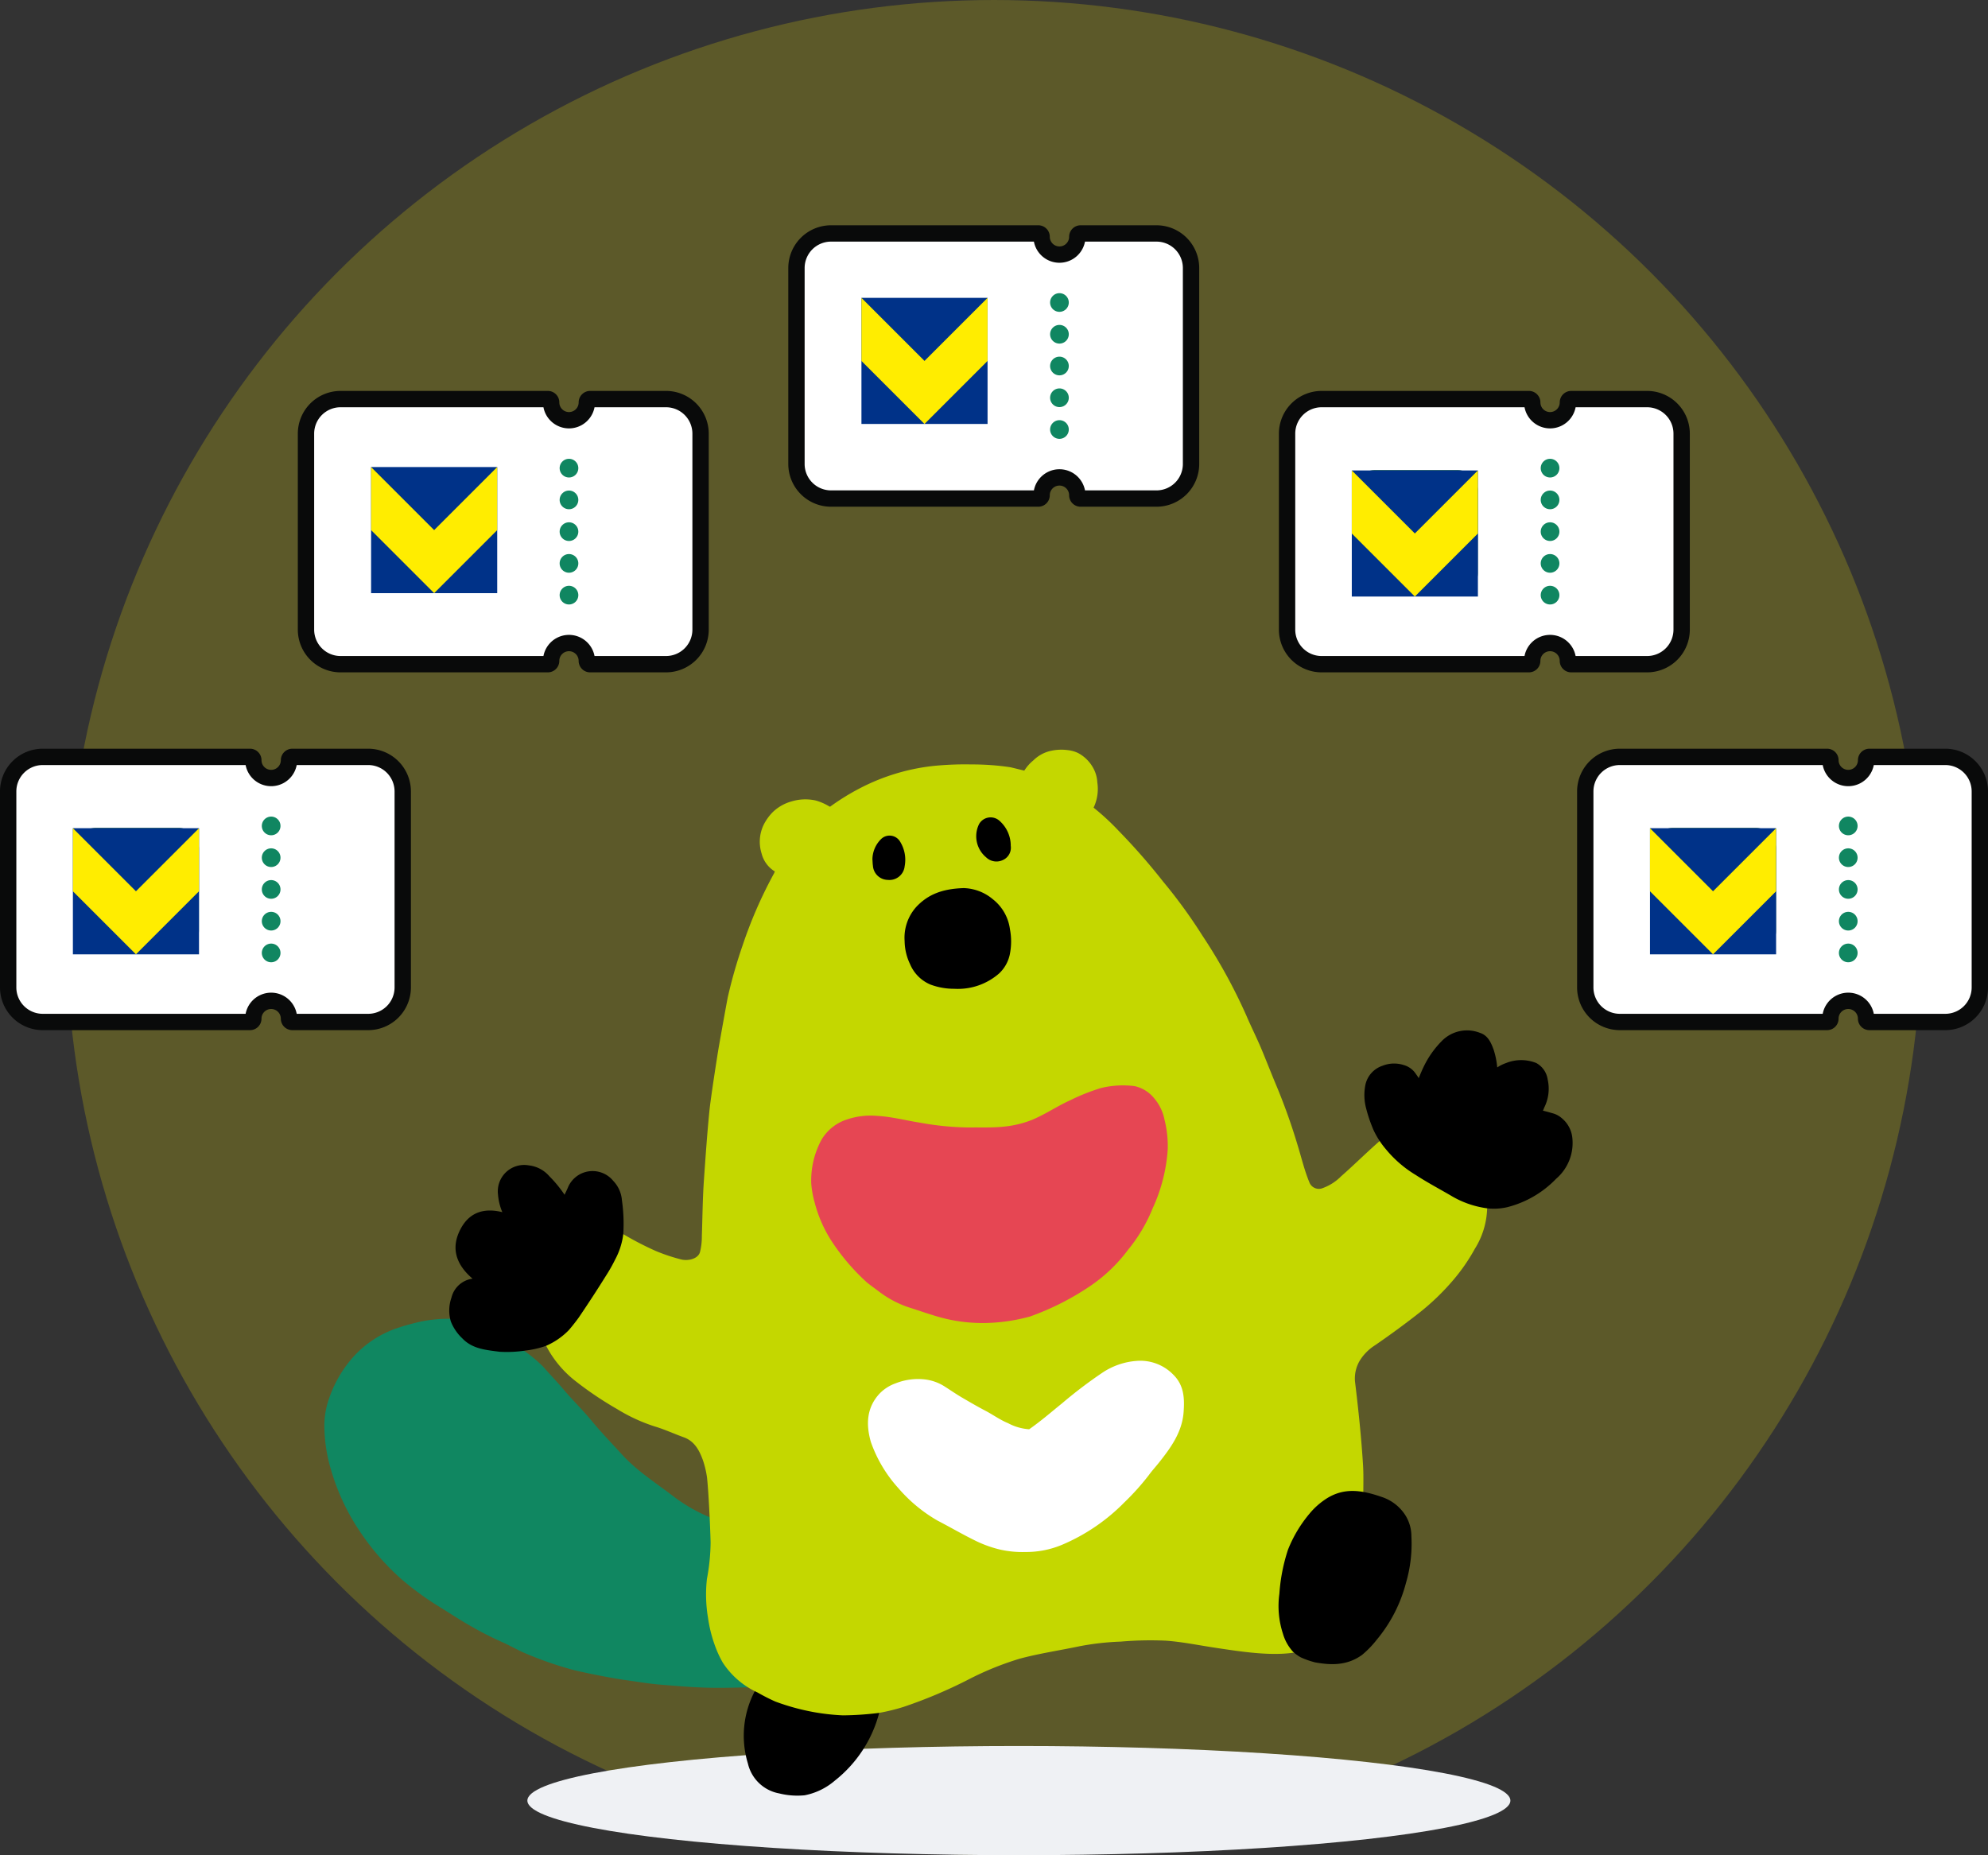 <svg xmlns="http://www.w3.org/2000/svg" xmlns:xlink="http://www.w3.org/1999/xlink" width="300.01" height="280" viewBox="0 0 300.01 280"><rect x="0" y="0" width="300.01" height="280" fill="#333333" stroke="none"/><defs><clipPath id="a"><rect width="19.033" height="19.033" fill="none"/></clipPath></defs><g transform="translate(-815.066 -2349)"><circle cx="140" cy="140" r="140" transform="translate(825.066 2349)" fill="#fff200" opacity="0.2"/><ellipse cx="74.174" cy="8.241" rx="74.174" ry="8.241" transform="translate(894.652 2612.517)" fill="#eff1f4" style="mix-blend-mode:multiply;isolation:isolate"/><g transform="translate(864.031 2462.15)"><path d="M65.118,105.748a19.222,19.222,0,0,1-6.685,10.221,9.9,9.9,0,0,1-4.562,2.221,11.376,11.376,0,0,1-3.852-.285,5.948,5.948,0,0,1-4.713-4.5,14.428,14.428,0,0,1,1.018-10.891c.844-2.476,4.672-8.306,10.091-7.186s9.276,5.474,8.7,10.422" transform="translate(18.598 39.617)" fill-rule="evenodd"/><path d="M29.218,64.893a20.566,20.566,0,0,1,3.8,3c1.18,1.345,2.117,2.3,3.128,3.5,1.307,1.556,2.786,2.973,4.079,4.542,1.5,1.82,3.131,3.511,4.717,5.244,2.2,2.4,4.944,4.159,7.514,6.112a24.783,24.783,0,0,0,5.614,3.281c1.157.365,4.664,1.721,6.047,7.374s2.467,16.6-.225,18.324c-2.072.05-3.678.1-5.525.069-2.568-.038-5.118-.269-7.677-.472-1.742-.14-3.447-.439-5.169-.677-1.824-.251-5.111-.874-7.741-1.483a54.716,54.716,0,0,1-8-2.8c-.879-.422-2.044-1.049-2.943-1.452a50.836,50.836,0,0,1-5.266-2.722c-.545-.273-3.206-1.988-4.04-2.5a44.056,44.056,0,0,1-5.891-4.268,36.826,36.826,0,0,1-6.117-6.959A33.194,33.194,0,0,1,.979,83.414,23.708,23.708,0,0,1,0,77.477a12.465,12.465,0,0,1,.739-4.926,18.4,18.4,0,0,1,3.066-5.509,15.653,15.653,0,0,1,7.524-5.1c.912-.307,1.845-.544,2.777-.776a20.478,20.478,0,0,1,2.546-.416,20.909,20.909,0,0,1,3.164-.078c1.773.2,5.1.908,9.4,4.216" transform="translate(0 25.241)" fill="#108761" fill-rule="evenodd"/><path d="M166.281,69.285a12.121,12.121,0,0,1-1.861,6.053,28.087,28.087,0,0,1-3.31,4.774,36.334,36.334,0,0,1-5.079,4.882q-3.271,2.562-6.689,4.906a7.286,7.286,0,0,0-2.27,2.286,5.262,5.262,0,0,0-.727,3.211c.508,4.185.947,8.358,1.209,12.572.116,1.886,0,3.769.065,5.44-.095,4.984-.183,8.853-1.595,13.525-1.62,5.566-6.479,8.982-9.02,9.358-3.526.507-7.912-.177-11.418-.7-2.844-.423-5.271-.943-7.82-1.122a52.257,52.257,0,0,0-6.758.142,40.578,40.578,0,0,0-6.27.707c-2.988.63-6.016,1.072-8.972,1.865a45.428,45.428,0,0,0-7.682,3.109,71.314,71.314,0,0,1-9.851,4.166,29.616,29.616,0,0,1-3.7.909,46.057,46.057,0,0,1-5.486.375,33.2,33.2,0,0,1-4.256-.467,34.065,34.065,0,0,1-5.934-1.619,29.74,29.74,0,0,1-2.678-1.365,12.385,12.385,0,0,1-5.254-4.521,15.674,15.674,0,0,1-.86-1.743A20.72,20.72,0,0,1,48.7,131a21.067,21.067,0,0,1-.159-5.856,30.907,30.907,0,0,0,.554-5.495c-.072-2.784-.316-7.765-.544-9.823a14.544,14.544,0,0,0-.6-2.546c-.534-1.494-1.265-2.909-2.891-3.5-1.49-.534-2.922-1.207-4.447-1.657A25.9,25.9,0,0,1,35,99.526a52.388,52.388,0,0,1-6.376-4.3,16.3,16.3,0,0,1-4.349-5.257c-2.539-4.508-3.137-10.953-.578-14.457s9.66-3.916,12.225-2.392a46.655,46.655,0,0,0,4.927,2.548,27.519,27.519,0,0,0,3.939,1.3c1.129.194,2.423-.193,2.7-1.13a9.689,9.689,0,0,0,.285-2.434c.1-2.8.115-5.608.31-8.405.244-3.5.486-7.006.834-10.5.2-1.983,1.2-8.411,1.415-9.646.479-2.722,1.269-7.118,1.377-7.594a74.073,74.073,0,0,1,2.222-7.74,66.592,66.592,0,0,1,4.74-10.861c.035-.068.059-.142.116-.282a4.454,4.454,0,0,1-2-2.722,5.868,5.868,0,0,1,.6-4.838,7.55,7.55,0,0,1,1.027-1.337A6.63,6.63,0,0,1,61.325,7.8a7.209,7.209,0,0,1,3.61-.139,8.066,8.066,0,0,1,2.056.892.643.643,0,0,0,.139.047,35.484,35.484,0,0,1,4.512-2.79A31.414,31.414,0,0,1,82.548,2.469a47.1,47.1,0,0,1,5.925-.244,38.434,38.434,0,0,1,5.846.422c.272.054,1.435.347,2.113.514a6.41,6.41,0,0,1,1.374-1.552A5.4,5.4,0,0,1,100.17.239,7.3,7.3,0,0,1,103.03.068a4.73,4.73,0,0,1,1.52.433A5.57,5.57,0,0,1,106.743,2.6a5,5,0,0,1,.71,2.321,6.6,6.6,0,0,1-.561,3.825,36.809,36.809,0,0,1,3.773,3.488,94.856,94.856,0,0,1,6.741,7.7,76.9,76.9,0,0,1,5.876,8.079,81.806,81.806,0,0,1,6.675,12.138c.374.906,1.442,3.144,1.842,4.055.592,1.277,1.932,4.749,2.76,6.693a91.192,91.192,0,0,1,3.123,8.793c.578,1.868,1.018,3.781,1.772,5.6a1.534,1.534,0,0,0,1.86.928,7.5,7.5,0,0,0,2.94-1.845c2.066-1.807,4.2-3.95,6.189-5.637,2.355-2.171,6.274-2.915,10.69-.589s5.467,6.272,5.149,11.146" transform="translate(9.178 0)" fill="#c4d700" fill-rule="evenodd"/><path d="M82.244,75.457a7.836,7.836,0,0,1-3.194-.922c-1.2-.489-2.25-1.263-3.395-1.864-1.192-.623-2.361-1.306-3.528-1.986-.879-.514-1.716-1.092-2.573-1.641a7.113,7.113,0,0,0-2.835-1.081,9.135,9.135,0,0,0-4.624.559,6.282,6.282,0,0,0-2.412,1.532c-2.018,2.16-2.073,4.736-1.33,7.33a20.427,20.427,0,0,0,4.152,6.965,22.747,22.747,0,0,0,5.89,4.885c2,1.035,3.94,2.18,5.972,3.158A17.714,17.714,0,0,0,77.9,93.628a15.318,15.318,0,0,0,3.78.353,14,14,0,0,0,5.5-1.078A29.071,29.071,0,0,0,96.6,86.5a37.282,37.282,0,0,0,3.691-4.113c.467-.651,1.018-1.241,1.518-1.872,1.806-2.269,3.509-4.614,3.736-7.631.153-2.044.093-4.045-1.556-5.669a6.942,6.942,0,0,0-5.535-2.076,10.693,10.693,0,0,0-5.166,1.783A68.866,68.866,0,0,0,87.2,71.547c-1.6,1.29-3.153,2.65-4.957,3.91" transform="translate(24.107 27.107)" fill="#fff" fill-rule="evenodd"/><path d="M129.34,56.76a14.244,14.244,0,0,1-5.516-1.944c-1.759-1.023-3.565-1.981-5.27-3.092a17.562,17.562,0,0,1-4.525-3.916,12.79,12.79,0,0,1-1.823-2.827,22.06,22.06,0,0,1-1.2-3.58,7.788,7.788,0,0,1-.017-3.388,3.888,3.888,0,0,1,2.527-2.757,4.724,4.724,0,0,1,3.2-.13,3.249,3.249,0,0,1,1.891,1.389,5.583,5.583,0,0,1,.4.6c.2-.47.5-1.226.812-1.845a14.23,14.23,0,0,1,2.667-3.75,5.313,5.313,0,0,1,5.758-1.245c1.212.381,1.7,1.5,2.093,2.6a12.281,12.281,0,0,1,.523,2.623,5.657,5.657,0,0,1,1.327-.66,6.109,6.109,0,0,1,4.579,0,3.387,3.387,0,0,1,1.707,2.476,6.334,6.334,0,0,1-.516,4.232c-.067.16-.113.312-.2.477.5.109,1.064.283,1.6.431a3.51,3.51,0,0,1,1.29.739,4.431,4.431,0,0,1,1.522,2.728A7.118,7.118,0,0,1,139.75,52.3a15.522,15.522,0,0,1-7.371,4.288,9.086,9.086,0,0,1-3.038.174" transform="translate(46.123 12.457)" fill-rule="evenodd"/><path d="M24.747,72.272a18.931,18.931,0,0,1-3.854.173c-2.008-.273-4.093-.4-5.635-2.035a7.041,7.041,0,0,1-1.725-2.549,5.85,5.85,0,0,1,.1-3.593,3.786,3.786,0,0,1,3.181-2.855c-2.524-2.158-3.348-4.69-1.748-7.608,1.334-2.436,3.529-3.106,6.243-2.429a8.523,8.523,0,0,1-.659-2.709,3.975,3.975,0,0,1,4.666-4.351A4.771,4.771,0,0,1,28.4,45.949a18.351,18.351,0,0,1,2.3,2.8c.2-.423.38-.786.534-1.16a4.028,4.028,0,0,1,6.815-.933A4.754,4.754,0,0,1,39.359,49.6a25.064,25.064,0,0,1,.2,5.1,10.916,10.916,0,0,1-1.228,3.829,23.842,23.842,0,0,1-1.381,2.439c-1.4,2.249-2.654,4.159-4.033,6.2-.31.46-1.166,1.551-1.6,2.035a10.7,10.7,0,0,1-3.4,2.34,13.986,13.986,0,0,1-3.168.724" transform="translate(5.534 18.423)" fill-rule="evenodd"/><path d="M103.828,103.244a6.872,6.872,0,0,1-1.5-2.689,13.466,13.466,0,0,1-.541-6.044,27,27,0,0,1,1.3-6.651,19.768,19.768,0,0,1,3.262-5.457,11.142,11.142,0,0,1,2.738-2.374c2.5-1.481,4.978-1.232,8.149-.126a6.707,6.707,0,0,1,3.536,2.716,5.982,5.982,0,0,1,.938,3.2,21.068,21.068,0,0,1-.83,7.094,22.026,22.026,0,0,1-4.409,8.548,14.786,14.786,0,0,1-2.2,2.274c-2.27,1.646-4.681,1.562-7.066,1.139a12.809,12.809,0,0,1-2.17-.755,5.675,5.675,0,0,1-1.212-.878" transform="translate(42.32 32.879)" fill-rule="evenodd"/><path d="M51.874,50.626a12.841,12.841,0,0,1,1.539-6.643,6.892,6.892,0,0,1,3.871-3.076,11.159,11.159,0,0,1,4.56-.531c2.209.125,4.325.694,6.489,1.032a43.4,43.4,0,0,0,7.414.718c1.736-.03,3.473.059,5.206-.132a15.642,15.642,0,0,0,4.227-1.015c2.187-.929,3.761-2.059,5.782-2.968A30.23,30.23,0,0,1,95.6,36.168a14,14,0,0,1,5.069-.285,5.252,5.252,0,0,1,2.966,1.851,7.067,7.067,0,0,1,1.544,3.209,16.339,16.339,0,0,1,.486,4.513,25.128,25.128,0,0,1-2.273,8.868,23.969,23.969,0,0,1-3.7,6.244,23.727,23.727,0,0,1-5.516,5.342,40.285,40.285,0,0,1-9.292,4.744,27.725,27.725,0,0,1-6.178.966,24.277,24.277,0,0,1-8.422-1.154c-1.16-.348-2.3-.755-3.456-1.115a15.518,15.518,0,0,1-4.661-2.408c-.467-.361-1.755-1.282-1.973-1.5a32.352,32.352,0,0,1-5.314-6.261,19.9,19.9,0,0,1-2.5-5.755,14.413,14.413,0,0,1-.506-2.8" transform="translate(21.591 14.893)" fill="#e64653" fill-rule="evenodd"/><path d="M70.727,14.75a7.117,7.117,0,0,1,4.4,1.677,6.9,6.9,0,0,1,2.587,4.532,9.82,9.82,0,0,1-.033,3.852,5.48,5.48,0,0,1-1.6,2.818,9.444,9.444,0,0,1-6.777,2.317,10.1,10.1,0,0,1-3.6-.643,5.748,5.748,0,0,1-3.066-3.08,8.279,8.279,0,0,1-.819-3.467A6.962,6.962,0,0,1,63.6,17.564c1.731-1.827,3.844-2.709,7.128-2.814" transform="translate(25.733 6.138)" fill-rule="evenodd"/><path d="M74.668,11.506a2.032,2.032,0,0,1-1.178,2.137,2.235,2.235,0,0,1-2.555-.421,4.13,4.13,0,0,1-1.042-5.009A2,2,0,0,1,72.939,7.7a5.008,5.008,0,0,1,1.729,3.807" transform="translate(28.9 3.004)" fill-rule="evenodd"/><path d="M58.387,12.776a4.372,4.372,0,0,1,1.249-3.038,1.836,1.836,0,0,1,2.919.31,5.194,5.194,0,0,1,.7,3.72,2.312,2.312,0,0,1-2.556,2.07,2.286,2.286,0,0,1-2.235-2.15c-.047-.289-.047-.585-.072-.913" transform="translate(24.304 3.811)" fill-rule="evenodd"/></g><g transform="translate(1054.066 2463)"><path d="M192.009,11.482H180.556a.733.733,0,0,0-.733.733,2.459,2.459,0,1,1-4.918,0,.733.733,0,0,0-.733-.733H142.89a5.452,5.452,0,0,0-5.446,5.446V46.514a5.451,5.451,0,0,0,5.446,5.445h31.284a.732.732,0,0,0,.733-.733,2.459,2.459,0,0,1,4.918,0,.733.733,0,0,0,.733.733h11.453a5.451,5.451,0,0,0,5.445-5.445V16.928A5.452,5.452,0,0,0,192.009,11.482Z" transform="translate(-137.444 -11.482)" fill="#090a0a"/><path d="M142.89,10.482h31.284a1.735,1.735,0,0,1,1.733,1.733,1.459,1.459,0,0,0,2.918,0,1.735,1.735,0,0,1,1.733-1.733h11.453a6.453,6.453,0,0,1,6.445,6.446V46.514a6.452,6.452,0,0,1-6.445,6.445H180.556a1.735,1.735,0,0,1-1.733-1.733,1.459,1.459,0,0,0-2.918,0,1.735,1.735,0,0,1-1.733,1.733H142.89a6.453,6.453,0,0,1-6.446-6.445V16.928A6.453,6.453,0,0,1,142.89,10.482Zm31.027,2H142.89a4.451,4.451,0,0,0-4.446,4.446V46.514a4.45,4.45,0,0,0,4.446,4.445h31.027a3.459,3.459,0,0,1,6.9,0h11.2a4.45,4.45,0,0,0,4.445-4.445V16.928a4.45,4.45,0,0,0-4.445-4.446h-11.2a3.459,3.459,0,0,1-6.9,0Z" transform="translate(-137.444 -11.482)" fill="#090a0a"/><path d="M193.044,13.982H182.255a3.924,3.924,0,0,1-7.71,0h-30.62a3.985,3.985,0,0,0-3.98,3.98V47.549a3.985,3.985,0,0,0,3.98,3.98h30.62a3.924,3.924,0,0,1,7.71,0h10.789a3.984,3.984,0,0,0,3.98-3.98V17.962A3.985,3.985,0,0,0,193.044,13.982Z" transform="translate(-138.479 -12.517)" fill="#fff"/><g transform="translate(38.762 9.496)"><circle cx="1.159" cy="1.159" r="1.159" transform="translate(0 19.168)" fill="#108661"/><path d="M1.159-.25A1.409,1.409,0,1,1-.25,1.159,1.411,1.411,0,0,1,1.159-.25Zm0,2.319A.909.909,0,1,0,.25,1.159.91.91,0,0,0,1.159,2.069Z" transform="translate(0 19.168)" fill="#108661"/><circle cx="1.159" cy="1.159" r="1.159" transform="translate(0 14.376)" fill="#108661"/><path d="M1.159-.25A1.409,1.409,0,1,1-.25,1.159,1.411,1.411,0,0,1,1.159-.25Zm0,2.319A.909.909,0,1,0,.25,1.159.91.91,0,0,0,1.159,2.069Z" transform="translate(0 14.376)" fill="#108661"/><circle cx="1.159" cy="1.159" r="1.159" transform="translate(0 9.584)" fill="#108661"/><path d="M1.159-.25A1.409,1.409,0,1,1-.25,1.159,1.411,1.411,0,0,1,1.159-.25Zm0,2.319A.909.909,0,1,0,.25,1.159.91.91,0,0,0,1.159,2.069Z" transform="translate(0 9.584)" fill="#108661"/><circle cx="1.159" cy="1.159" r="1.159" transform="translate(0 4.792)" fill="#108661"/><path d="M1.159-.25A1.409,1.409,0,1,1-.25,1.159,1.411,1.411,0,0,1,1.159-.25Zm0,2.319A.909.909,0,1,0,.25,1.159.91.91,0,0,0,1.159,2.069Z" transform="translate(0 4.792)" fill="#108661"/><circle cx="1.159" cy="1.159" r="1.159" fill="#108661"/><path d="M1.159-.25A1.409,1.409,0,1,1-.25,1.159,1.411,1.411,0,0,1,1.159-.25Zm0,2.319A.909.909,0,1,0,.25,1.159.91.91,0,0,0,1.159,2.069Z" fill="#108661"/></g><g transform="translate(10.445 10.954)"><rect width="18.57" height="18.57" rx="3" fill="#014831"/><g transform="translate(2.994 3.043)"><rect width="13.577" height="3.169" rx="1.585" transform="translate(4.553 12.338) rotate(-65.332)" fill="#c2d500"/><rect width="3.169" height="3.169" rx="1.585" transform="translate(8.896 2.88) rotate(-65.332)" fill="#fff"/><g transform="translate(0 0.802)"><path d="M168.5,43.153l-4.187-9.117a1.68,1.68,0,0,0-1.527-.979h-2.41l5.244,11.418a1.584,1.584,0,1,0,2.88-1.322Z" transform="translate(-160.372 -33.058)" fill="#fff"/></g></g></g><g transform="translate(10 11)" clip-path="url(#a)"><rect width="19.033" height="19.033" transform="translate(0 0)" fill="#003288"/><path d="M9.516,9.516,0,0V9.516l9.516,9.516,9.516-9.516V0Z" transform="translate(0 0.001)" fill="#ffed00"/></g></g><g transform="translate(1009.066 2409)"><path d="M192.009,11.482H180.556a.733.733,0,0,0-.733.733,2.459,2.459,0,1,1-4.918,0,.733.733,0,0,0-.733-.733H142.89a5.452,5.452,0,0,0-5.446,5.446V46.514a5.451,5.451,0,0,0,5.446,5.445h31.284a.732.732,0,0,0,.733-.733,2.459,2.459,0,0,1,4.918,0,.733.733,0,0,0,.733.733h11.453a5.451,5.451,0,0,0,5.445-5.445V16.928A5.452,5.452,0,0,0,192.009,11.482Z" transform="translate(-137.444 -11.482)" fill="#090a0a"/><path d="M142.89,10.482h31.284a1.735,1.735,0,0,1,1.733,1.733,1.459,1.459,0,0,0,2.918,0,1.735,1.735,0,0,1,1.733-1.733h11.453a6.453,6.453,0,0,1,6.445,6.446V46.514a6.452,6.452,0,0,1-6.445,6.445H180.556a1.735,1.735,0,0,1-1.733-1.733,1.459,1.459,0,0,0-2.918,0,1.735,1.735,0,0,1-1.733,1.733H142.89a6.453,6.453,0,0,1-6.446-6.445V16.928A6.453,6.453,0,0,1,142.89,10.482Zm31.027,2H142.89a4.451,4.451,0,0,0-4.446,4.446V46.514a4.45,4.45,0,0,0,4.446,4.445h31.027a3.459,3.459,0,0,1,6.9,0h11.2a4.45,4.45,0,0,0,4.445-4.445V16.928a4.45,4.45,0,0,0-4.445-4.446h-11.2a3.459,3.459,0,0,1-6.9,0Z" transform="translate(-137.444 -11.482)" fill="#090a0a"/><path d="M193.044,13.982H182.255a3.924,3.924,0,0,1-7.71,0h-30.62a3.985,3.985,0,0,0-3.98,3.98V47.549a3.985,3.985,0,0,0,3.98,3.98h30.62a3.924,3.924,0,0,1,7.71,0h10.789a3.984,3.984,0,0,0,3.98-3.98V17.962A3.985,3.985,0,0,0,193.044,13.982Z" transform="translate(-138.479 -12.517)" fill="#fff"/><g transform="translate(38.762 9.496)"><circle cx="1.159" cy="1.159" r="1.159" transform="translate(0 19.168)" fill="#108661"/><path d="M1.159-.25A1.409,1.409,0,1,1-.25,1.159,1.411,1.411,0,0,1,1.159-.25Zm0,2.319A.909.909,0,1,0,.25,1.159.91.91,0,0,0,1.159,2.069Z" transform="translate(0 19.168)" fill="#108661"/><circle cx="1.159" cy="1.159" r="1.159" transform="translate(0 14.376)" fill="#108661"/><path d="M1.159-.25A1.409,1.409,0,1,1-.25,1.159,1.411,1.411,0,0,1,1.159-.25Zm0,2.319A.909.909,0,1,0,.25,1.159.91.91,0,0,0,1.159,2.069Z" transform="translate(0 14.376)" fill="#108661"/><circle cx="1.159" cy="1.159" r="1.159" transform="translate(0 9.584)" fill="#108661"/><path d="M1.159-.25A1.409,1.409,0,1,1-.25,1.159,1.411,1.411,0,0,1,1.159-.25Zm0,2.319A.909.909,0,1,0,.25,1.159.91.91,0,0,0,1.159,2.069Z" transform="translate(0 9.584)" fill="#108661"/><circle cx="1.159" cy="1.159" r="1.159" transform="translate(0 4.792)" fill="#108661"/><path d="M1.159-.25A1.409,1.409,0,1,1-.25,1.159,1.411,1.411,0,0,1,1.159-.25Zm0,2.319A.909.909,0,1,0,.25,1.159.91.91,0,0,0,1.159,2.069Z" transform="translate(0 4.792)" fill="#108661"/><circle cx="1.159" cy="1.159" r="1.159" fill="#108661"/><path d="M1.159-.25A1.409,1.409,0,1,1-.25,1.159,1.411,1.411,0,0,1,1.159-.25Zm0,2.319A.909.909,0,1,0,.25,1.159.91.91,0,0,0,1.159,2.069Z" fill="#108661"/></g><g transform="translate(10.445 10.954)"><rect width="18.57" height="18.57" rx="3" fill="#014831"/><g transform="translate(2.994 3.043)"><rect width="13.577" height="3.169" rx="1.585" transform="translate(4.553 12.338) rotate(-65.332)" fill="#c2d500"/><rect width="3.169" height="3.169" rx="1.585" transform="translate(8.896 2.88) rotate(-65.332)" fill="#fff"/><g transform="translate(0 0.802)"><path d="M168.5,43.153l-4.187-9.117a1.68,1.68,0,0,0-1.527-.979h-2.41l5.244,11.418a1.584,1.584,0,1,0,2.88-1.322Z" transform="translate(-160.372 -33.058)" fill="#fff"/></g></g></g><g transform="translate(10 11)" clip-path="url(#a)"><rect width="19.033" height="19.033" transform="translate(0 0)" fill="#003288"/><path d="M9.516,9.516,0,0V9.516l9.516,9.516,9.516-9.516V0Z" transform="translate(0 0.001)" fill="#ffed00"/></g></g><g transform="translate(935.028 2384.001)"><path d="M192.009,11.482H180.556a.733.733,0,0,0-.733.733,2.459,2.459,0,1,1-4.918,0,.733.733,0,0,0-.733-.733H142.89a5.452,5.452,0,0,0-5.446,5.446V46.514a5.451,5.451,0,0,0,5.446,5.445h31.284a.732.732,0,0,0,.733-.733,2.459,2.459,0,0,1,4.918,0,.733.733,0,0,0,.733.733h11.453a5.451,5.451,0,0,0,5.445-5.445V16.928A5.452,5.452,0,0,0,192.009,11.482Z" transform="translate(-137.444 -11.482)" fill="#090a0a"/><path d="M142.89,10.482h31.284a1.735,1.735,0,0,1,1.733,1.733,1.459,1.459,0,0,0,2.918,0,1.735,1.735,0,0,1,1.733-1.733h11.453a6.453,6.453,0,0,1,6.445,6.446V46.514a6.452,6.452,0,0,1-6.445,6.445H180.556a1.735,1.735,0,0,1-1.733-1.733,1.459,1.459,0,0,0-2.918,0,1.735,1.735,0,0,1-1.733,1.733H142.89a6.453,6.453,0,0,1-6.446-6.445V16.928A6.453,6.453,0,0,1,142.89,10.482Zm31.027,2H142.89a4.451,4.451,0,0,0-4.446,4.446V46.514a4.45,4.45,0,0,0,4.446,4.445h31.027a3.459,3.459,0,0,1,6.9,0h11.2a4.45,4.45,0,0,0,4.445-4.445V16.928a4.45,4.45,0,0,0-4.445-4.446h-11.2a3.459,3.459,0,0,1-6.9,0Z" transform="translate(-137.444 -11.482)" fill="#090a0a"/><path d="M193.044,13.982H182.255a3.924,3.924,0,0,1-7.71,0h-30.62a3.985,3.985,0,0,0-3.98,3.98V47.549a3.985,3.985,0,0,0,3.98,3.98h30.62a3.924,3.924,0,0,1,7.71,0h10.789a3.984,3.984,0,0,0,3.98-3.98V17.962A3.985,3.985,0,0,0,193.044,13.982Z" transform="translate(-138.479 -12.517)" fill="#fff"/><g transform="translate(38.761 9.496)"><circle cx="1.159" cy="1.159" r="1.159" transform="translate(0 19.168)" fill="#108661"/><path d="M1.159-.25A1.409,1.409,0,1,1-.25,1.159,1.411,1.411,0,0,1,1.159-.25Zm0,2.319A.909.909,0,1,0,.25,1.159.91.91,0,0,0,1.159,2.069Z" transform="translate(0 19.168)" fill="#108661"/><circle cx="1.159" cy="1.159" r="1.159" transform="translate(0 14.376)" fill="#108661"/><path d="M1.159-.25A1.409,1.409,0,1,1-.25,1.159,1.411,1.411,0,0,1,1.159-.25Zm0,2.319A.909.909,0,1,0,.25,1.159.91.91,0,0,0,1.159,2.069Z" transform="translate(0 14.376)" fill="#108661"/><circle cx="1.159" cy="1.159" r="1.159" transform="translate(0 9.584)" fill="#108661"/><path d="M1.159-.25A1.409,1.409,0,1,1-.25,1.159,1.411,1.411,0,0,1,1.159-.25Zm0,2.319A.909.909,0,1,0,.25,1.159.91.91,0,0,0,1.159,2.069Z" transform="translate(0 9.584)" fill="#108661"/><circle cx="1.159" cy="1.159" r="1.159" transform="translate(0 4.792)" fill="#108661"/><path d="M1.159-.25A1.409,1.409,0,1,1-.25,1.159,1.411,1.411,0,0,1,1.159-.25Zm0,2.319A.909.909,0,1,0,.25,1.159.91.91,0,0,0,1.159,2.069Z" transform="translate(0 4.792)" fill="#108661"/><circle cx="1.159" cy="1.159" r="1.159" fill="#108661"/><path d="M1.159-.25A1.409,1.409,0,1,1-.25,1.159,1.411,1.411,0,0,1,1.159-.25Zm0,2.319A.909.909,0,1,0,.25,1.159.91.91,0,0,0,1.159,2.069Z" fill="#108661"/></g><g transform="translate(10.039 9.955)" clip-path="url(#a)"><rect width="19.033" height="19.033" transform="translate(0 0)" fill="#003288"/><path d="M9.516,9.516,0,0V9.516l9.516,9.516,9.516-9.516V0Z" transform="translate(0 0.001)" fill="#ffed00"/></g></g><g transform="translate(861.011 2409)"><path d="M192.009,11.482H180.556a.733.733,0,0,0-.733.733,2.459,2.459,0,1,1-4.918,0,.733.733,0,0,0-.733-.733H142.89a5.452,5.452,0,0,0-5.446,5.446V46.514a5.451,5.451,0,0,0,5.446,5.445h31.284a.732.732,0,0,0,.733-.733,2.459,2.459,0,0,1,4.918,0,.733.733,0,0,0,.733.733h11.453a5.451,5.451,0,0,0,5.445-5.445V16.928A5.452,5.452,0,0,0,192.009,11.482Z" transform="translate(-137.444 -11.482)" fill="#090a0a"/><path d="M142.89,10.482h31.284a1.735,1.735,0,0,1,1.733,1.733,1.459,1.459,0,0,0,2.918,0,1.735,1.735,0,0,1,1.733-1.733h11.453a6.453,6.453,0,0,1,6.445,6.446V46.514a6.452,6.452,0,0,1-6.445,6.445H180.556a1.735,1.735,0,0,1-1.733-1.733,1.459,1.459,0,0,0-2.918,0,1.735,1.735,0,0,1-1.733,1.733H142.89a6.453,6.453,0,0,1-6.446-6.445V16.928A6.453,6.453,0,0,1,142.89,10.482Zm31.027,2H142.89a4.451,4.451,0,0,0-4.446,4.446V46.514a4.45,4.45,0,0,0,4.446,4.445h31.027a3.459,3.459,0,0,1,6.9,0h11.2a4.45,4.45,0,0,0,4.445-4.445V16.928a4.45,4.45,0,0,0-4.445-4.446h-11.2a3.459,3.459,0,0,1-6.9,0Z" transform="translate(-137.444 -11.482)" fill="#090a0a"/><path d="M193.044,13.982H182.255a3.924,3.924,0,0,1-7.71,0h-30.62a3.985,3.985,0,0,0-3.98,3.98V47.549a3.985,3.985,0,0,0,3.98,3.98h30.62a3.924,3.924,0,0,1,7.71,0h10.789a3.984,3.984,0,0,0,3.98-3.98V17.962A3.985,3.985,0,0,0,193.044,13.982Z" transform="translate(-138.479 -12.517)" fill="#fff"/><g transform="translate(38.762 9.496)"><circle cx="1.159" cy="1.159" r="1.159" transform="translate(0 19.168)" fill="#108661"/><path d="M1.159-.25A1.409,1.409,0,1,1-.25,1.159,1.411,1.411,0,0,1,1.159-.25Zm0,2.319A.909.909,0,1,0,.25,1.159.91.91,0,0,0,1.159,2.069Z" transform="translate(0 19.168)" fill="#108661"/><circle cx="1.159" cy="1.159" r="1.159" transform="translate(0 14.376)" fill="#108661"/><path d="M1.159-.25A1.409,1.409,0,1,1-.25,1.159,1.411,1.411,0,0,1,1.159-.25Zm0,2.319A.909.909,0,1,0,.25,1.159.91.91,0,0,0,1.159,2.069Z" transform="translate(0 14.376)" fill="#108661"/><circle cx="1.159" cy="1.159" r="1.159" transform="translate(0 9.584)" fill="#108661"/><path d="M1.159-.25A1.409,1.409,0,1,1-.25,1.159,1.411,1.411,0,0,1,1.159-.25Zm0,2.319A.909.909,0,1,0,.25,1.159.91.91,0,0,0,1.159,2.069Z" transform="translate(0 9.584)" fill="#108661"/><circle cx="1.159" cy="1.159" r="1.159" transform="translate(0 4.792)" fill="#108661"/><path d="M1.159-.25A1.409,1.409,0,1,1-.25,1.159,1.411,1.411,0,0,1,1.159-.25Zm0,2.319A.909.909,0,1,0,.25,1.159.91.91,0,0,0,1.159,2.069Z" transform="translate(0 4.792)" fill="#108661"/><circle cx="1.159" cy="1.159" r="1.159" fill="#108661"/><path d="M1.159-.25A1.409,1.409,0,1,1-.25,1.159,1.411,1.411,0,0,1,1.159-.25Zm0,2.319A.909.909,0,1,0,.25,1.159.91.91,0,0,0,1.159,2.069Z" fill="#108661"/></g><g transform="translate(10.057 10.49)" clip-path="url(#a)"><rect width="19.033" height="19.033" transform="translate(0 0)" fill="#003288"/><path d="M9.516,9.516,0,0V9.516l9.516,9.516,9.516-9.516V0Z" transform="translate(0 0.001)" fill="#ffed00"/></g></g><g transform="translate(816.066 2463)"><path d="M192.009,11.482H180.556a.733.733,0,0,0-.733.733,2.459,2.459,0,1,1-4.918,0,.733.733,0,0,0-.733-.733H142.89a5.452,5.452,0,0,0-5.446,5.446V46.514a5.451,5.451,0,0,0,5.446,5.445h31.284a.732.732,0,0,0,.733-.733,2.459,2.459,0,0,1,4.918,0,.733.733,0,0,0,.733.733h11.453a5.451,5.451,0,0,0,5.445-5.445V16.928A5.452,5.452,0,0,0,192.009,11.482Z" transform="translate(-137.444 -11.482)" fill="#090a0a"/><path d="M142.89,10.482h31.284a1.735,1.735,0,0,1,1.733,1.733,1.459,1.459,0,0,0,2.918,0,1.735,1.735,0,0,1,1.733-1.733h11.453a6.453,6.453,0,0,1,6.445,6.446V46.514a6.452,6.452,0,0,1-6.445,6.445H180.556a1.735,1.735,0,0,1-1.733-1.733,1.459,1.459,0,0,0-2.918,0,1.735,1.735,0,0,1-1.733,1.733H142.89a6.453,6.453,0,0,1-6.446-6.445V16.928A6.453,6.453,0,0,1,142.89,10.482Zm31.027,2H142.89a4.451,4.451,0,0,0-4.446,4.446V46.514a4.45,4.45,0,0,0,4.446,4.445h31.027a3.459,3.459,0,0,1,6.9,0h11.2a4.45,4.45,0,0,0,4.445-4.445V16.928a4.45,4.45,0,0,0-4.445-4.446h-11.2a3.459,3.459,0,0,1-6.9,0Z" transform="translate(-137.444 -11.482)" fill="#090a0a"/><path d="M193.044,13.982H182.255a3.924,3.924,0,0,1-7.71,0h-30.62a3.985,3.985,0,0,0-3.98,3.98V47.549a3.985,3.985,0,0,0,3.98,3.98h30.62a3.924,3.924,0,0,1,7.71,0h10.789a3.984,3.984,0,0,0,3.98-3.98V17.962A3.985,3.985,0,0,0,193.044,13.982Z" transform="translate(-138.479 -12.517)" fill="#fff"/><g transform="translate(38.762 9.496)"><circle cx="1.159" cy="1.159" r="1.159" transform="translate(0 19.168)" fill="#108661"/><path d="M1.159-.25A1.409,1.409,0,1,1-.25,1.159,1.411,1.411,0,0,1,1.159-.25Zm0,2.319A.909.909,0,1,0,.25,1.159.91.91,0,0,0,1.159,2.069Z" transform="translate(0 19.168)" fill="#108661"/><circle cx="1.159" cy="1.159" r="1.159" transform="translate(0 14.376)" fill="#108661"/><path d="M1.159-.25A1.409,1.409,0,1,1-.25,1.159,1.411,1.411,0,0,1,1.159-.25Zm0,2.319A.909.909,0,1,0,.25,1.159.91.91,0,0,0,1.159,2.069Z" transform="translate(0 14.376)" fill="#108661"/><circle cx="1.159" cy="1.159" r="1.159" transform="translate(0 9.584)" fill="#108661"/><path d="M1.159-.25A1.409,1.409,0,1,1-.25,1.159,1.411,1.411,0,0,1,1.159-.25Zm0,2.319A.909.909,0,1,0,.25,1.159.91.91,0,0,0,1.159,2.069Z" transform="translate(0 9.584)" fill="#108661"/><circle cx="1.159" cy="1.159" r="1.159" transform="translate(0 4.792)" fill="#108661"/><path d="M1.159-.25A1.409,1.409,0,1,1-.25,1.159,1.411,1.411,0,0,1,1.159-.25Zm0,2.319A.909.909,0,1,0,.25,1.159.91.91,0,0,0,1.159,2.069Z" transform="translate(0 4.792)" fill="#108661"/><circle cx="1.159" cy="1.159" r="1.159" fill="#108661"/><path d="M1.159-.25A1.409,1.409,0,1,1-.25,1.159,1.411,1.411,0,0,1,1.159-.25Zm0,2.319A.909.909,0,1,0,.25,1.159.91.91,0,0,0,1.159,2.069Z" fill="#108661"/></g><g transform="translate(10.445 10.954)"><rect width="18.57" height="18.57" rx="3" fill="#014831"/><g transform="translate(2.994 3.043)"><rect width="13.577" height="3.169" rx="1.585" transform="translate(4.553 12.338) rotate(-65.332)" fill="#c2d500"/><rect width="3.169" height="3.169" rx="1.585" transform="translate(8.896 2.88) rotate(-65.332)" fill="#fff"/><g transform="translate(0 0.802)"><path d="M168.5,43.153l-4.187-9.117a1.68,1.68,0,0,0-1.527-.979h-2.41l5.244,11.418a1.584,1.584,0,1,0,2.88-1.322Z" transform="translate(-160.372 -33.058)" fill="#fff"/></g></g></g><g transform="translate(10 11)" clip-path="url(#a)"><rect width="19.033" height="19.033" transform="translate(0 0)" fill="#003288"/><path d="M9.516,9.516,0,0V9.516l9.516,9.516,9.516-9.516V0Z" transform="translate(0 0.001)" fill="#ffed00"/></g></g></g></svg>